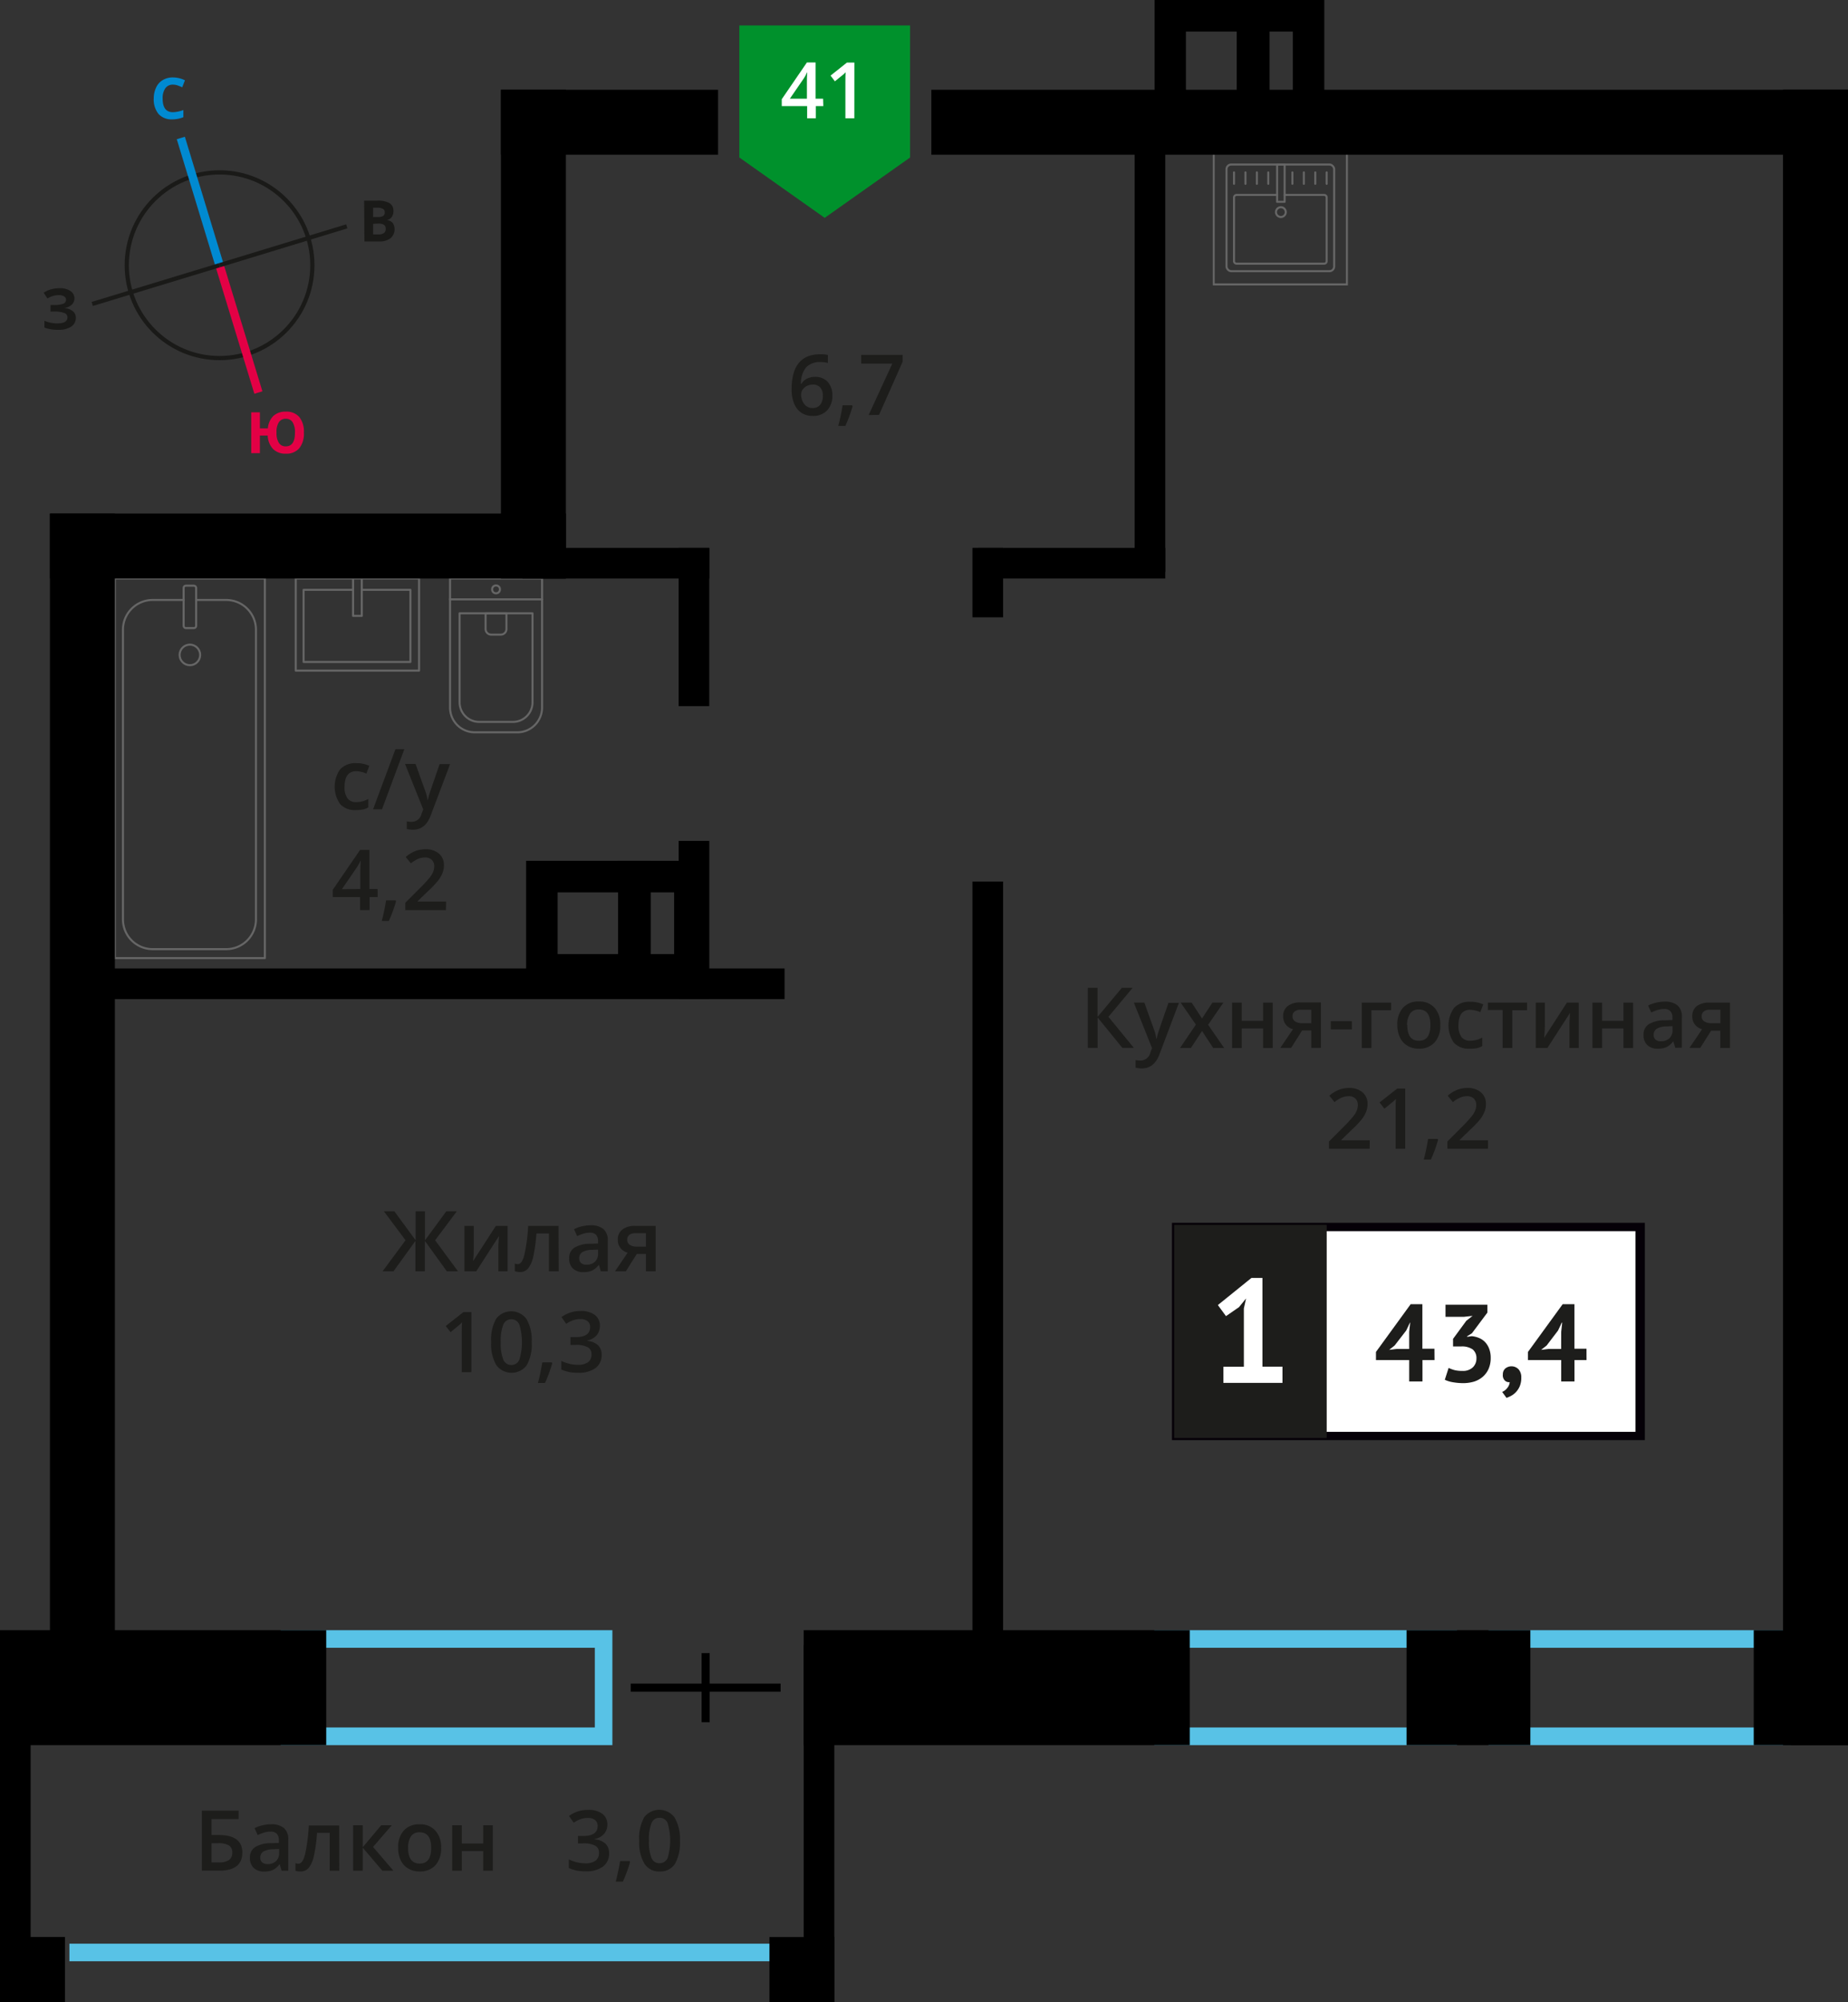 <svg xmlns="http://www.w3.org/2000/svg" width="425.98" height="461.25" viewBox="0 0 425.98 461.25">
  <rect x="0" y="0" width="425.98" height="461.25" fill="#333333" stroke="none"/>
  <defs>
    <style>
      .cls-1, .cls-15, .cls-16, .cls-2, .cls-3, .cls-4, .cls-9 {
        fill: none;
      }

      .cls-1, .cls-4 {
        stroke: #1a1a18;
      }

      .cls-1 {
        stroke-miterlimit: 22.93;
        stroke-width: 0.97px;
      }

      .cls-2 {
        stroke: #008ad1;
        stroke-width: 1.95px;
      }

      .cls-14, .cls-2, .cls-3, .cls-4 {
        stroke-miterlimit: 22.93;
      }

      .cls-3 {
        stroke: #e30045;
        stroke-width: 1.94px;
      }

      .cls-4 {
        stroke-width: 0.97px;
      }

      .cls-5 {
        isolation: isolate;
      }

      .cls-6 {
        fill: #008ad1;
      }

      .cls-7 {
        fill: #e30045;
      }

      .cls-8 {
        fill: #1a1a18;
      }

      .cls-9 {
        stroke: #666;
        stroke-linecap: round;
        stroke-linejoin: round;
        stroke-width: 0.47px;
      }

      .cls-10 {
        fill: #666;
      }

      .cls-11, .cls-14 {
        fill: #1d1d1b;
      }

      .cls-12 {
        fill: #fff;
      }

      .cls-13 {
        fill: #050007;
      }

      .cls-14 {
        stroke: #1d1d1b;
        stroke-width: 0.93px;
      }

      .cls-15 {
        stroke: #000;
        stroke-width: 1.86px;
      }

      .cls-15, .cls-16 {
        stroke-miterlimit: 10;
      }

      .cls-16 {
        stroke: #58c2e6;
        stroke-width: 4.05px;
      }

      .cls-17 {
        fill: #58c2e6;
      }

      .cls-18 {
        fill: #00912c;
        fill-rule: evenodd;
      }
    </style>
  </defs>
  <g id="text">
    <g>
      <circle class="cls-1" cx="50.61" cy="61.11" r="21.39"/>
      <line class="cls-2" x1="41.68" y1="31.79" x2="50.61" y2="61.12"/>
      <line class="cls-3" x1="59.56" y1="90.44" x2="50.61" y2="61.12"/>
      <line class="cls-4" x1="21.26" y1="70.03" x2="50.61" y2="61.1"/>
      <line class="cls-4" x1="79.93" y1="52.15" x2="50.61" y2="61.1"/>
      <g class="cls-5">
        <path class="cls-6" d="M39.85,19.5a2.06,2.06,0,0,0-1.75.85,4,4,0,0,0-.61,2.37c0,2.09.8,3.14,2.38,3.13a7.5,7.5,0,0,0,2.4-.5V27a6.67,6.67,0,0,1-2.58.5,4,4,0,0,1-3.15-1.24,5.29,5.29,0,0,1-1.1-3.57A5.76,5.76,0,0,1,36,20.14a3.78,3.78,0,0,1,1.53-1.7,4.43,4.43,0,0,1,2.34-.6,6.38,6.38,0,0,1,2.76.66L42,20.12c-.35-.17-.71-.31-1.06-.44A3.31,3.31,0,0,0,39.85,19.5Z"/>
      </g>
      <g class="cls-5">
        <path class="cls-7" d="M70.05,99.67A5.4,5.4,0,0,1,69,103.26a3.88,3.88,0,0,1-3.11,1.27,4,4,0,0,1-2.93-1.06,4.81,4.81,0,0,1-1.25-3.12h-1.8v4.06h-2l0-9.41h2V98.7h1.84A4.51,4.51,0,0,1,63,95.84a4.08,4.08,0,0,1,2.86-1A3.89,3.89,0,0,1,69,96.09,5.39,5.39,0,0,1,70.05,99.67Zm-6.31,0a4.24,4.24,0,0,0,.54,2.37,1.81,1.81,0,0,0,1.58.8q2.15,0,2.13-3.18a4.3,4.3,0,0,0-.54-2.38,1.77,1.77,0,0,0-1.58-.8,1.84,1.84,0,0,0-1.6.81A4.22,4.22,0,0,0,63.74,99.69Z"/>
      </g>
      <g class="cls-5">
        <path class="cls-8" d="M83.94,46.23h2.93a5.65,5.65,0,0,1,2.91.56,2,2,0,0,1,.91,1.81A2.35,2.35,0,0,1,90.3,50a1.59,1.59,0,0,1-1,.65v.06a2,2,0,0,1,1.29.75A2.72,2.72,0,0,1,90,54.9a4,4,0,0,1-2.52.73H84ZM86,50h1.16a2.06,2.06,0,0,0,1.17-.26.89.89,0,0,0,.36-.83.82.82,0,0,0-.39-.77A2.46,2.46,0,0,0,87,47.86h-1Zm0,1.58V54h1.3a1.94,1.94,0,0,0,1.22-.32,1.16,1.16,0,0,0,.39-1q0-1.17-1.68-1.17Z"/>
      </g>
      <g class="cls-5">
        <path class="cls-8" d="M17.16,68.72a2,2,0,0,1-.64,1.5,3.18,3.18,0,0,1-1.74.76v0a3.5,3.5,0,0,1,2,.71,1.86,1.86,0,0,1,.7,1.52,2.4,2.4,0,0,1-1,2,5,5,0,0,1-2.91.77,9,9,0,0,1-3.33-.5V73.9a6.24,6.24,0,0,0,1.42.45,8.46,8.46,0,0,0,1.52.16c1.59,0,2.38-.47,2.37-1.4a1,1,0,0,0-.76-1,6,6,0,0,0-2.26-.33h-.88V70.27h.8A6,6,0,0,0,14.54,70a1,1,0,0,0,.68-.94.88.88,0,0,0-.43-.77A2.38,2.38,0,0,0,13.5,68a4.83,4.83,0,0,0-2.56.77l-.87-1.33a5.93,5.93,0,0,1,1.7-.78,7.41,7.41,0,0,1,2-.26,4.18,4.18,0,0,1,2.45.64A2,2,0,0,1,17.16,68.72Z"/>
      </g>
    </g>
  </g>
  <g id="Layer_7" data-name="Layer 7">
    <g>
      <g>
        <g>
          <rect class="cls-9" x="26.48" y="133.29" width="34.57" height="87.45"/>
          <rect class="cls-9" x="42.33" y="134.94" width="2.88" height="9.77" rx="0.49"/>
          <path class="cls-9" d="M42.33,138.23H35.2a6.86,6.86,0,0,0-6.86,6.87v66.71a6.86,6.86,0,0,0,6.86,6.87H52.13A6.86,6.86,0,0,0,59,211.81V145.1a6.86,6.86,0,0,0-6.86-6.87H45.21"/>
          <circle class="cls-9" cx="43.77" cy="150.89" r="2.37"/>
        </g>
        <g>
          <path class="cls-9" d="M96.62,140.4h29.74a5.69,5.69,0,0,1,5.69,5.69v9.83a5.69,5.69,0,0,1-5.69,5.69H96.62a0,0,0,0,1,0,0V140.4a0,0,0,0,1,0,0Z" transform="translate(265.35 36.67) rotate(90)"/>
          <path class="cls-9" d="M101.83,145.4h20.51a4.51,4.51,0,0,1,4.51,4.51v7.79a4.51,4.51,0,0,1-4.51,4.51H101.83a0,0,0,0,1,0,0V145.4A0,0,0,0,1,101.83,145.4Z" transform="translate(268.15 39.47) rotate(90)"/>
          <path class="cls-9" d="M111.89,141.35h3.62a1.29,1.29,0,0,1,1.29,1.29v2.23a1.29,1.29,0,0,1-1.29,1.29h-3.62a0,0,0,0,1,0,0v-4.8A0,0,0,0,1,111.89,141.35Z" transform="translate(258.09 29.41) rotate(90)"/>
          <circle class="cls-9" cx="114.34" cy="135.79" r="0.9"/>
          <line class="cls-9" x1="103.73" y1="138.09" x2="124.95" y2="138.09"/>
        </g>
        <g>
          <rect class="cls-9" x="71.78" y="129.69" width="21.22" height="28.43" transform="translate(226.29 61.51) rotate(90)"/>
          <polyline class="cls-9" points="83.39 133.29 83.39 141.9 81.39 141.9 81.39 133.29"/>
          <polyline class="cls-9" points="83.39 135.89 94.6 135.89 94.6 152.51 69.98 152.51 69.98 135.89 81.39 135.89"/>
        </g>
      </g>
      <g>
        <g>
          <rect class="cls-9" x="282.72" y="37.9" width="24.82" height="24.58" rx="1.09"/>
          <path class="cls-9" d="M296.12,44.91h9.1a.59.59,0,0,1,.59.6V60.16a.59.59,0,0,1-.59.59H285.05a.6.6,0,0,1-.6-.59V45.51a.6.6,0,0,1,.6-.6h9.34"/>
          <circle class="cls-9" cx="295.25" cy="48.87" r="1.13"/>
          <rect class="cls-9" x="294.39" y="37.9" width="1.73" height="8.6"/>
          <line class="cls-9" x1="284.45" y1="39.72" x2="284.45" y2="42.35"/>
          <line class="cls-9" x1="287.09" y1="39.72" x2="287.09" y2="42.35"/>
          <line class="cls-9" x1="289.72" y1="39.72" x2="289.72" y2="42.35"/>
          <line class="cls-9" x1="292.35" y1="39.72" x2="292.35" y2="42.35"/>
          <line class="cls-9" x1="297.91" y1="39.72" x2="297.91" y2="42.35"/>
          <line class="cls-9" x1="300.55" y1="39.72" x2="300.55" y2="42.35"/>
          <line class="cls-9" x1="303.18" y1="39.72" x2="303.18" y2="42.35"/>
          <line class="cls-9" x1="305.81" y1="39.72" x2="305.81" y2="42.35"/>
        </g>
        <path class="cls-10" d="M310.24,35.09V65.3H280V35.09h30.21m.46-.47H279.56V65.76H310.7V34.62Z"/>
      </g>
      <g>
        <path class="cls-11" d="M93.48,285.75l-5-6.68h2.42l4.91,6.7v-6.7h2.15v6.7l4.92-6.7h2.42l-5,6.68,5.27,7.15H103l-5.06-7v7H95.76v-7l-5.06,7H88.19Z"/>
        <path class="cls-11" d="M109.2,282.44v5.36c0,.62,0,1.54-.15,2.75l5.25-8.11H117V292.9h-2.13v-5.27c0-.29,0-.76.05-1.41s.06-1.12.09-1.42l-5.23,8.1h-2.72V282.44Z"/>
        <path class="cls-11" d="M128.78,292.9h-2.25v-8.72h-2.88a36.75,36.75,0,0,1-.71,5.25,6.74,6.74,0,0,1-1.18,2.77,2.31,2.31,0,0,1-1.87.87,3.07,3.07,0,0,1-1.22-.21v-1.74a1.89,1.89,0,0,0,.7.13c.64,0,1.15-.72,1.51-2.17a40.72,40.72,0,0,0,.87-6.64h7Z"/>
        <path class="cls-11" d="M138.5,292.9l-.45-1.46H138a4.23,4.23,0,0,1-1.53,1.3,4.78,4.78,0,0,1-2,.35,3.32,3.32,0,0,1-2.41-.84,3.09,3.09,0,0,1-.86-2.35,2.77,2.77,0,0,1,1.2-2.44,6.9,6.9,0,0,1,3.66-.9l1.8-.06V286a2.08,2.08,0,0,0-.47-1.5A1.9,1.9,0,0,0,136,284a5,5,0,0,0-1.54.24,11.59,11.59,0,0,0-1.42.55l-.72-1.58a7.42,7.42,0,0,1,1.87-.68,8.79,8.79,0,0,1,1.91-.23,4.52,4.52,0,0,1,3,.87,3.4,3.4,0,0,1,1,2.73v7Zm-3.31-1.52a2.76,2.76,0,0,0,1.94-.67,2.46,2.46,0,0,0,.73-1.9v-.91l-1.34.06a4.6,4.6,0,0,0-2.28.52,1.6,1.6,0,0,0-.72,1.44,1.4,1.4,0,0,0,.42,1.08A1.77,1.77,0,0,0,135.19,291.38Z"/>
        <path class="cls-11" d="M144.26,292.9h-2.49l2.91-4.29a3.11,3.11,0,0,1-1.66-1.08,3,3,0,0,1-.61-1.93,2.8,2.8,0,0,1,1.06-2.33,4.6,4.6,0,0,1,2.89-.83h4.77V292.9H148.9v-4h-2.11Zm.32-7.29a1.35,1.35,0,0,0,.61,1.21,2.91,2.91,0,0,0,1.64.4h2.07v-3.1h-2.42a2.23,2.23,0,0,0-1.41.39A1.32,1.32,0,0,0,144.58,285.61Z"/>
        <path class="cls-11" d="M108.66,316.14h-2.22v-8.93c0-1.07,0-1.91.08-2.54-.15.16-.33.32-.54.51l-2.12,1.74-1.12-1.41,4.07-3.2h1.85Z"/>
        <path class="cls-11" d="M122.56,309.22a9.75,9.75,0,0,1-1.16,5.35,4.38,4.38,0,0,1-7-.05,9.72,9.72,0,0,1-1.19-5.3,9.87,9.87,0,0,1,1.16-5.39,4.37,4.37,0,0,1,7,.08A9.67,9.67,0,0,1,122.56,309.22Zm-7.14,0a10.23,10.23,0,0,0,.58,4,2,2,0,0,0,3.73,0,14,14,0,0,0,0-8,2,2,0,0,0-3.73,0A10.26,10.26,0,0,0,115.42,309.22Z"/>
        <path class="cls-11" d="M127.29,314.1a32.47,32.47,0,0,1-1.66,4.53H124a46.35,46.35,0,0,0,1-4.75h2.18Z"/>
        <path class="cls-11" d="M138.27,305.49a3.23,3.23,0,0,1-.77,2.19,3.86,3.86,0,0,1-2.15,1.17v.08a4.1,4.1,0,0,1,2.49,1,2.93,2.93,0,0,1,.84,2.19,3.65,3.65,0,0,1-1.41,3.08,6.49,6.49,0,0,1-4,1.08,9,9,0,0,1-3.88-.74v-2a9.16,9.16,0,0,0,1.86.67,8,8,0,0,0,1.89.24,4,4,0,0,0,2.41-.6,2.14,2.14,0,0,0,.79-1.84,1.75,1.75,0,0,0-.88-1.63,5.68,5.68,0,0,0-2.76-.52h-1.2v-1.8h1.22c2.21,0,3.31-.77,3.31-2.29a1.67,1.67,0,0,0-.58-1.37,2.59,2.59,0,0,0-1.7-.49,5.07,5.07,0,0,0-1.51.23,6.68,6.68,0,0,0-1.72.86l-1.09-1.55a7.27,7.27,0,0,1,4.41-1.4,5.25,5.25,0,0,1,3.27.9A3,3,0,0,1,138.27,305.49Z"/>
      </g>
      <g>
        <path class="cls-11" d="M55.86,426.82c0,2.78-1.77,4.17-5.33,4.17h-4V417.16H55v1.94H48.77v3.68h1.65Q55.86,422.78,55.86,426.82Zm-7.09,2.27H50.4a4.14,4.14,0,0,0,2.38-.54,2,2,0,0,0,.76-1.73,1.83,1.83,0,0,0-.76-1.64,5,5,0,0,0-2.66-.51H48.77Z"/>
        <path class="cls-11" d="M64.92,431l-.44-1.46H64.4a4.21,4.21,0,0,1-1.52,1.3,4.83,4.83,0,0,1-2,.35,3.29,3.29,0,0,1-2.4-.84,3.09,3.09,0,0,1-.87-2.35,2.77,2.77,0,0,1,1.2-2.44,6.9,6.9,0,0,1,3.66-.9l1.81-.06V424a2.12,2.12,0,0,0-.47-1.5,1.9,1.9,0,0,0-1.45-.5,4.91,4.91,0,0,0-1.54.24,11,11,0,0,0-1.42.55l-.72-1.58a7.49,7.49,0,0,1,1.86-.68,8.87,8.87,0,0,1,1.91-.23,4.55,4.55,0,0,1,3,.87,3.43,3.43,0,0,1,1,2.73V431Zm-3.31-1.52a2.77,2.77,0,0,0,2-.67,2.46,2.46,0,0,0,.73-1.9V426l-1.34.06a4.68,4.68,0,0,0-2.29.52A1.62,1.62,0,0,0,60,428a1.4,1.4,0,0,0,.42,1.08A1.79,1.79,0,0,0,61.61,429.47Z"/>
        <path class="cls-11" d="M78.21,431H76v-8.72H73.08a35.36,35.36,0,0,1-.71,5.25,6.89,6.89,0,0,1-1.17,2.77,2.33,2.33,0,0,1-1.88.87A3.14,3.14,0,0,1,68.1,431v-1.74a1.93,1.93,0,0,0,.7.13c.64,0,1.15-.72,1.52-2.17a39.85,39.85,0,0,0,.86-6.64h7Z"/>
        <path class="cls-11" d="M87.87,420.53h2.44l-4.32,5L90.68,431H88.13l-4.52-5.31V431H81.39V420.53h2.22v5.07Z"/>
        <path class="cls-11" d="M101.68,425.74a5.74,5.74,0,0,1-1.31,4,4.72,4.72,0,0,1-3.66,1.44,5,5,0,0,1-2.59-.67,4.34,4.34,0,0,1-1.74-1.9,6.48,6.48,0,0,1-.6-2.87,5.65,5.65,0,0,1,1.3-4,4.71,4.71,0,0,1,3.68-1.43,4.6,4.6,0,0,1,3.6,1.46A5.65,5.65,0,0,1,101.68,425.74Zm-7.61,0q0,3.61,2.67,3.62t2.65-3.62q0-3.58-2.66-3.59a2.27,2.27,0,0,0-2,.93A4.71,4.71,0,0,0,94.07,425.74Z"/>
        <path class="cls-11" d="M106.46,420.53v4.2h4.92v-4.2h2.22V431h-2.22v-4.52h-4.92V431h-2.23V420.53Z"/>
        <path class="cls-11" d="M140,420.34a3.23,3.23,0,0,1-.77,2.19,3.86,3.86,0,0,1-2.15,1.17v.08a4.13,4.13,0,0,1,2.49,1,2.92,2.92,0,0,1,.83,2.19,3.67,3.67,0,0,1-1.4,3.08,6.49,6.49,0,0,1-4,1.09,9,9,0,0,1-3.88-.75v-2a8.41,8.41,0,0,0,1.86.67,8,8,0,0,0,1.89.24,3.94,3.94,0,0,0,2.4-.6,2.14,2.14,0,0,0,.8-1.84,1.75,1.75,0,0,0-.88-1.63,5.71,5.71,0,0,0-2.76-.52h-1.2V423h1.22c2.2,0,3.31-.77,3.31-2.29a1.7,1.7,0,0,0-.58-1.37,2.59,2.59,0,0,0-1.7-.49,5.13,5.13,0,0,0-1.52.23,7.38,7.38,0,0,0-1.72.86l-1.08-1.55a7.25,7.25,0,0,1,4.41-1.4,5.27,5.27,0,0,1,3.27.9A3,3,0,0,1,140,420.34Z"/>
        <path class="cls-11" d="M145.24,429a31.82,31.82,0,0,1-1.67,4.53h-1.63c.43-1.7.75-3.28,1-4.75h2.18Z"/>
        <path class="cls-11" d="M156.73,424.07a9.91,9.91,0,0,1-1.15,5.36,4,4,0,0,1-3.55,1.75,3.93,3.93,0,0,1-3.49-1.81,9.62,9.62,0,0,1-1.2-5.3,9.9,9.9,0,0,1,1.16-5.39,4.37,4.37,0,0,1,7,.08A9.67,9.67,0,0,1,156.73,424.07Zm-7.14,0a10,10,0,0,0,.59,4,1.92,1.92,0,0,0,1.85,1.21,2,2,0,0,0,1.87-1.23,14,14,0,0,0,0-8,1.94,1.94,0,0,0-1.87-1.24,1.91,1.91,0,0,0-1.85,1.22A10,10,0,0,0,149.59,424.07Z"/>
      </g>
      <g>
        <path class="cls-11" d="M182.47,89.73q0-8.12,6.61-8.11a8.06,8.06,0,0,1,1.76.16v1.85a6,6,0,0,0-1.67-.21,4.39,4.39,0,0,0-3.34,1.19,5.86,5.86,0,0,0-1.21,3.82h.12A3,3,0,0,1,186,87.25a4,4,0,0,1,1.89-.42A3.76,3.76,0,0,1,190.81,88a4.47,4.47,0,0,1,1.05,3.13,4.76,4.76,0,0,1-1.22,3.44,4.38,4.38,0,0,1-3.31,1.26,4.66,4.66,0,0,1-2.58-.71A4.55,4.55,0,0,1,183.06,93,8.29,8.29,0,0,1,182.47,89.73ZM187.29,94a2.17,2.17,0,0,0,1.76-.73,3.16,3.16,0,0,0,.62-2.11,2.76,2.76,0,0,0-.58-1.87,2.15,2.15,0,0,0-1.74-.68,3,3,0,0,0-1.33.3,2.5,2.5,0,0,0-1,.84,2,2,0,0,0-.35,1.1,3.5,3.5,0,0,0,.72,2.24A2.25,2.25,0,0,0,187.29,94Z"/>
        <path class="cls-11" d="M196.53,93.59a31.47,31.47,0,0,1-1.67,4.53h-1.63a47.27,47.27,0,0,0,1-4.75h2.19Z"/>
        <path class="cls-11" d="M200.23,95.62l5.46-11.85h-7.18v-2h9.56v1.56l-5.44,12.25Z"/>
      </g>
      <g>
        <path class="cls-11" d="M82,186.64a4.58,4.58,0,0,1-3.6-1.39,7,7,0,0,1,0-8,4.78,4.78,0,0,1,3.73-1.42,7,7,0,0,1,3,.61l-.67,1.79a6.62,6.62,0,0,0-2.32-.55q-2.72,0-2.72,3.6a4.33,4.33,0,0,0,.68,2.65,2.33,2.33,0,0,0,2,.88,5.62,5.62,0,0,0,2.81-.74V186a4.21,4.21,0,0,1-1.27.5A7.74,7.74,0,0,1,82,186.64Z"/>
        <path class="cls-11" d="M93.2,172.62l-5.14,13.83H86l5.15-13.83Z"/>
        <path class="cls-11" d="M93.36,176h2.42l2.13,5.93a10.72,10.72,0,0,1,.64,2.38h.08a10.33,10.33,0,0,1,.31-1.26q.23-.75,2.4-7h2.41l-4.48,11.85c-.81,2.17-2.17,3.26-4.06,3.26a6.83,6.83,0,0,1-1.44-.16v-1.76a5.51,5.51,0,0,0,1.14.11,2.33,2.33,0,0,0,2.26-1.86l.39-1Z"/>
        <path class="cls-11" d="M87.06,206.67H85.19v3H83v-3H76.71V205L83,195.82h2.16v9h1.87Zm-4-1.85v-3.47q0-1.84.09-3h-.07a11.28,11.28,0,0,1-.84,1.51l-3.43,5Z"/>
        <path class="cls-11" d="M91.29,207.65a32.47,32.47,0,0,1-1.66,4.53H88a46.35,46.35,0,0,0,1-4.75h2.18Z"/>
        <path class="cls-11" d="M102.79,209.68H93.42V208L97,204.42a27,27,0,0,0,2.1-2.3,5.59,5.59,0,0,0,.75-1.27,3.34,3.34,0,0,0,.24-1.27,1.94,1.94,0,0,0-.57-1.48,2.13,2.13,0,0,0-1.55-.54,4.29,4.29,0,0,0-1.54.29,7.47,7.47,0,0,0-1.71,1.06l-1.2-1.46a7.52,7.52,0,0,1,2.24-1.38,6.53,6.53,0,0,1,2.31-.41,4.59,4.59,0,0,1,3.1,1,3.41,3.41,0,0,1,1.16,2.71,4.7,4.7,0,0,1-.34,1.78,6.79,6.79,0,0,1-1,1.73,22.94,22.94,0,0,1-2.31,2.42l-2.4,2.32v.1h6.56Z"/>
      </g>
      <g>
        <path class="cls-11" d="M261.36,241.42h-2.65l-5.7-7v7h-2.26V227.59H253v6.7l5.6-6.7h2.48l-5.58,6.68Z"/>
        <path class="cls-11" d="M261.36,231h2.42l2.13,5.93a10.87,10.87,0,0,1,.64,2.38h.08a10.33,10.33,0,0,1,.31-1.26q.22-.75,2.4-7h2.41l-4.48,11.85c-.81,2.17-2.17,3.26-4.06,3.26a6.91,6.91,0,0,1-1.44-.16v-1.76a5.58,5.58,0,0,0,1.14.11,2.33,2.33,0,0,0,2.26-1.86l.39-1Z"/>
        <path class="cls-11" d="M275.66,236.07,272.15,231h2.54l2.38,3.66,2.4-3.66H282l-3.52,5.11,3.7,5.35h-2.52l-2.58-3.92-2.57,3.92H272Z"/>
        <path class="cls-11" d="M286.22,231v4.2h4.93V231h2.22v10.46h-2.22v-4.51h-4.93v4.51H284V231Z"/>
        <path class="cls-11" d="M297.62,241.42h-2.49l2.91-4.29a3.11,3.11,0,0,1-1.66-1.08,3.06,3.06,0,0,1-.6-1.93,2.82,2.82,0,0,1,1.05-2.33,4.61,4.61,0,0,1,2.9-.83h4.76v10.46h-2.23v-4h-2.11Zm.32-7.28a1.34,1.34,0,0,0,.61,1.2,2.93,2.93,0,0,0,1.64.4h2.07v-3.1h-2.42a2.22,2.22,0,0,0-1.4.39A1.33,1.33,0,0,0,297.94,234.14Z"/>
        <path class="cls-11" d="M306.76,237.17v-1.89h4.86v1.89Z"/>
        <path class="cls-11" d="M320.66,231v1.74h-4.54v8.72H313.9V231Z"/>
        <path class="cls-11" d="M332,236.17a5.69,5.69,0,0,1-1.31,4,4.72,4.72,0,0,1-3.66,1.44,4.92,4.92,0,0,1-2.59-.67,4.32,4.32,0,0,1-1.73-1.9,6.48,6.48,0,0,1-.61-2.87,5.66,5.66,0,0,1,1.31-4,4.7,4.7,0,0,1,3.68-1.43,4.61,4.61,0,0,1,3.59,1.46A5.65,5.65,0,0,1,332,236.17Zm-7.61,0q0,3.62,2.68,3.62c1.76,0,2.65-1.21,2.65-3.62s-.89-3.59-2.67-3.59a2.28,2.28,0,0,0-2,.93A4.71,4.71,0,0,0,324.34,236.17Z"/>
        <path class="cls-11" d="M338.73,241.61a4.58,4.58,0,0,1-3.61-1.39,7,7,0,0,1,.05-8,4.78,4.78,0,0,1,3.73-1.42,7,7,0,0,1,3,.61l-.67,1.79a6.62,6.62,0,0,0-2.32-.55q-2.72,0-2.72,3.6a4.33,4.33,0,0,0,.68,2.65,2.33,2.33,0,0,0,2,.88,5.62,5.62,0,0,0,2.81-.74V241a4.21,4.21,0,0,1-1.27.5A7.71,7.71,0,0,1,338.73,241.61Z"/>
        <path class="cls-11" d="M352,231v1.74h-3.4v8.72h-2.23V232.7h-3.41V231Z"/>
        <path class="cls-11" d="M356.1,231v5.36c0,.62-.05,1.54-.16,2.75l5.25-8.11h2.72v10.46h-2.14v-5.27c0-.29,0-.76.05-1.41s.07-1.12.09-1.42l-5.23,8.1H354V231Z"/>
        <path class="cls-11" d="M369.3,231v4.2h4.92V231h2.23v10.46h-2.23v-4.51H369.3v4.51h-2.23V231Z"/>
        <path class="cls-11" d="M386.17,241.42l-.45-1.46h-.07a4.23,4.23,0,0,1-1.53,1.3,4.78,4.78,0,0,1-2,.35,3.32,3.32,0,0,1-2.41-.84,3.09,3.09,0,0,1-.86-2.35,2.77,2.77,0,0,1,1.2-2.44,6.9,6.9,0,0,1,3.66-.9l1.8-.06v-.55a2.08,2.08,0,0,0-.47-1.5,1.9,1.9,0,0,0-1.45-.5,5,5,0,0,0-1.54.24,11.59,11.59,0,0,0-1.42.55l-.72-1.58a7.42,7.42,0,0,1,1.87-.68,8.79,8.79,0,0,1,1.91-.23,4.52,4.52,0,0,1,3,.87,3.4,3.4,0,0,1,1,2.73v7Zm-3.31-1.52a2.76,2.76,0,0,0,1.94-.67,2.46,2.46,0,0,0,.73-1.9v-.91l-1.34.06a4.48,4.48,0,0,0-2.28.53,1.58,1.58,0,0,0-.72,1.43,1.4,1.4,0,0,0,.42,1.08A1.77,1.77,0,0,0,382.86,239.9Z"/>
        <path class="cls-11" d="M391.93,241.42h-2.49l2.91-4.29a3.11,3.11,0,0,1-1.66-1.08,3,3,0,0,1-.61-1.93,2.83,2.83,0,0,1,1.06-2.33A4.6,4.6,0,0,1,394,231h4.77v10.46h-2.23v-4h-2.11Zm.32-7.28a1.34,1.34,0,0,0,.61,1.2,2.91,2.91,0,0,0,1.64.4h2.07v-3.1h-2.42a2.23,2.23,0,0,0-1.41.39A1.33,1.33,0,0,0,392.25,234.14Z"/>
        <path class="cls-11" d="M315.71,264.66h-9.37V263l3.57-3.58a28.18,28.18,0,0,0,2.09-2.3,4.94,4.94,0,0,0,.75-1.27,3.34,3.34,0,0,0,.24-1.27,2,2,0,0,0-.56-1.48,2.18,2.18,0,0,0-1.56-.54,4.1,4.1,0,0,0-1.54.3,6.82,6.82,0,0,0-1.71,1.06l-1.2-1.47a7.65,7.65,0,0,1,2.24-1.38,6.58,6.58,0,0,1,2.32-.41,4.58,4.58,0,0,1,3.09,1,3.41,3.41,0,0,1,1.16,2.71,4.89,4.89,0,0,1-.33,1.78,7.15,7.15,0,0,1-1,1.73,22.94,22.94,0,0,1-2.31,2.42l-2.4,2.32v.1h6.56Z"/>
        <path class="cls-11" d="M323.92,264.66H321.7v-8.93c0-1.07,0-1.91.08-2.54-.15.16-.33.32-.54.51l-2.12,1.74L318,254l4.07-3.2h1.85Z"/>
        <path class="cls-11" d="M331.49,262.62a30.8,30.8,0,0,1-1.66,4.53h-1.64a46.35,46.35,0,0,0,1-4.75h2.18Z"/>
        <path class="cls-11" d="M343,264.66h-9.37V263l3.57-3.58a28.18,28.18,0,0,0,2.09-2.3,4.94,4.94,0,0,0,.75-1.27,3.34,3.34,0,0,0,.24-1.27,2,2,0,0,0-.56-1.48,2.16,2.16,0,0,0-1.56-.54,4,4,0,0,0-1.53.3,6.68,6.68,0,0,0-1.72,1.06l-1.2-1.47a7.65,7.65,0,0,1,2.24-1.38,6.58,6.58,0,0,1,2.32-.41,4.58,4.58,0,0,1,3.09,1,3.41,3.41,0,0,1,1.16,2.71,4.89,4.89,0,0,1-.33,1.78,7.43,7.43,0,0,1-1,1.73,24.4,24.4,0,0,1-2.32,2.42l-2.4,2.32v.1H343Z"/>
      </g>
      <g>
        <rect class="cls-12" x="271.12" y="282.69" width="105.93" height="48.16"/>
        <path class="cls-13" d="M377,283.65H272.28v46.24H377Zm-105.82-1.92H379.15V331.8h-109V281.73Z"/>
        <rect class="cls-14" x="271.12" y="282.69" width="34.23" height="48.16"/>
        <g>
          <path class="cls-11" d="M330.67,313.35h-2.78v4.93h-3.06v-4.93h-7.66v-1.87l8-11h2.7v10.26h2.78Zm-5.84-6.5.23-2.12H325l-.86,1.82L321.47,310l-1.26,1,1.62-.2h3Z"/>
          <path class="cls-11" d="M337.12,315.85a3.24,3.24,0,0,0,2.39-.83,2.78,2.78,0,0,0,.82-2,2.56,2.56,0,0,0-.86-2.12,4.35,4.35,0,0,0-2.7-.68h-1.83v-1.75l3.06-4.17,1.44-1.13-2,.22H333.2v-2.78h9.66v1.8l-3.57,4.77-1.11.69V308l1.06-.15a5.59,5.59,0,0,1,1.68.41,4,4,0,0,1,1.39.94,4.56,4.56,0,0,1,.95,1.53,5.71,5.71,0,0,1,.36,2.1,6.15,6.15,0,0,1-.5,2.58,5.15,5.15,0,0,1-1.36,1.82,5.72,5.72,0,0,1-2,1.09,8.73,8.73,0,0,1-2.5.35,14.21,14.21,0,0,1-2.3-.2,7,7,0,0,1-1.92-.58l.88-2.73a7.61,7.61,0,0,0,1.46.53A7.45,7.45,0,0,0,337.12,315.85Z"/>
          <path class="cls-11" d="M346.42,316.66a1.75,1.75,0,0,1,.57-1.37,2.27,2.27,0,0,1,3.07.21,2.74,2.74,0,0,1,.61,1.87,5,5,0,0,1-.35,2,4.63,4.63,0,0,1-.88,1.36,4.26,4.26,0,0,1-1.11.86,6.62,6.62,0,0,1-1.07.47l-1-1.37a2.78,2.78,0,0,0,1.18-.91,2.33,2.33,0,0,0,.56-1.34,1.37,1.37,0,0,1-1.1-.35A1.7,1.7,0,0,1,346.42,316.66Z"/>
          <path class="cls-11" d="M365.71,313.35h-2.78v4.93h-3.06v-4.93h-7.66v-1.87l8-11h2.71v10.26h2.78Zm-5.84-6.5.23-2.12H360l-.86,1.82L356.51,310l-1.27,1,1.62-.2h3Z"/>
        </g>
        <path class="cls-12" d="M282,314.88h4.72V301.47l.51-2.31-1.63,2-3,2.07-1.87-2.55,7.74-6.25H291v20.44h4.62v3.74H282Z"/>
      </g>
      <g>
        <line class="cls-15" x1="162.66" y1="380.87" x2="162.66" y2="396.79"/>
        <line class="cls-15" x1="145.39" y1="388.83" x2="179.94" y2="388.83"/>
      </g>
      <path class="cls-16" d="M16,449.84H190.09V399"/>
      <path class="cls-17" d="M408.87,379.64V398H347.16V379.64h61.71m4.05-4.05H343.11v26.48h69.81V375.59Z"/>
      <path class="cls-17" d="M331.82,379.64V398H270.11V379.64h61.71m4.05-4.05H266.06v26.48h69.81V375.59Z"/>
      <path class="cls-17" d="M137.11,379.64V398H68.74V379.64h68.37m4-4.05H64.7v26.48h76.46V375.59Z"/>
      <rect y="375.59" width="75.2" height="26.48" transform="translate(75.2 777.66) rotate(-180)"/>
      <rect x="185.27" y="375.59" width="88.99" height="26.48" transform="translate(459.52 777.66) rotate(-180)"/>
      <rect x="324.22" y="375.59" width="28.54" height="26.48"/>
      <rect x="404.25" y="375.59" width="21.74" height="26.48"/>
      <rect x="213.26" y="76.44" width="103.62" height="7.06" transform="translate(185.1 345.04) rotate(-90)"/>
      <rect x="225.54" y="126.23" width="43.06" height="7.06" transform="translate(494.14 259.52) rotate(180)"/>
      <rect x="25.23" y="223.13" width="155.61" height="7.06" transform="translate(206.08 453.32) rotate(-180)"/>
      <rect x="120.44" y="126.23" width="43.06" height="7.06" transform="translate(283.94 259.52) rotate(180)"/>
      <rect x="141.74" y="140.93" width="36.46" height="7.06" transform="translate(304.42 -15.51) rotate(90)"/>
      <rect x="141.74" y="208.43" width="36.46" height="7.06" transform="translate(371.93 52) rotate(90)"/>
      <rect x="219.68" y="130.7" width="16" height="7.06" transform="translate(361.92 -93.46) rotate(90)"/>
      <rect x="139.02" y="288.24" width="177.34" height="7.06" transform="translate(519.46 64.08) rotate(90)"/>
      <rect x="-121.33" y="251.16" width="280.65" height="14.97" transform="translate(-239.65 277.65) rotate(-90)"/>
      <rect x="11.51" y="118.32" width="118.93" height="14.97" transform="translate(141.96 251.61) rotate(-180)"/>
      <g>
        <rect x="-37.62" y="416.58" width="82.3" height="7.06" transform="translate(423.64 416.58) rotate(90)"/>
        <rect y="446.29" width="14.97" height="14.97" transform="translate(14.97 907.54) rotate(-180)"/>
      </g>
      <rect x="115.47" y="20.67" width="50.05" height="14.97" transform="translate(280.99 56.32) rotate(-180)"/>
      <rect x="214.68" y="20.67" width="209.55" height="14.97" transform="translate(638.91 56.32) rotate(-180)"/>
      <rect x="66.65" y="69.5" width="112.62" height="14.97" transform="translate(199.94 -45.97) rotate(90)"/>
      <rect x="323.53" y="108.15" width="189.93" height="14.97" transform="translate(534.14 -302.86) rotate(90)"/>
      <g>
        <rect x="147.65" y="416.58" width="82.3" height="7.06" transform="translate(608.9 231.31) rotate(90)"/>
        <rect x="177.36" y="446.29" width="14.97" height="14.97"/>
      </g>
      <path d="M155.39,205.6v14.22h-5.66V205.6h5.66m7.27-7.27H142.47v28.76h20.19V198.33Z"/>
      <path d="M142.76,205.6v14.22H128.54V205.6h14.22m7.27-7.27H121.27v28.76H150V198.33Z"/>
      <path d="M285.37,7.27V21.49h-12V7.27h12M292.64,0h-26.5V28.76h26.5V0Z"/>
      <path d="M298,7.27V21.49h-5.66V7.27H298M305.26,0H285.07V28.76h20.19V0Z"/>
      <rect x="227.8" y="203.89" width="381.4" height="14.97" transform="translate(629.87 -207.12) rotate(90)"/>
      <g>
        <polygon class="cls-18" points="209.78 36.29 209.78 36.29 199.94 43.24 190.1 50.19 180.26 43.24 170.43 36.29 170.42 36.29 170.42 36.28 170.42 5.86 209.78 5.86 209.78 36.28 209.78 36.29"/>
        <g>
          <path class="cls-12" d="M189.78,24.45h-1.73v2.8h-2v-2.8h-5.85V22.86L186,14.39h2v8.35h1.73ZM186,22.74V19.52c0-1.14,0-2.08.09-2.81h-.07a10,10,0,0,1-.77,1.4l-3.18,4.63Z"/>
          <path class="cls-12" d="M196.93,27.25h-2.06V19c0-1,0-1.77.07-2.35-.13.14-.3.3-.49.47l-2,1.61-1-1.31,3.77-3h1.72Z"/>
        </g>
      </g>
    </g>
  </g>
</svg>
